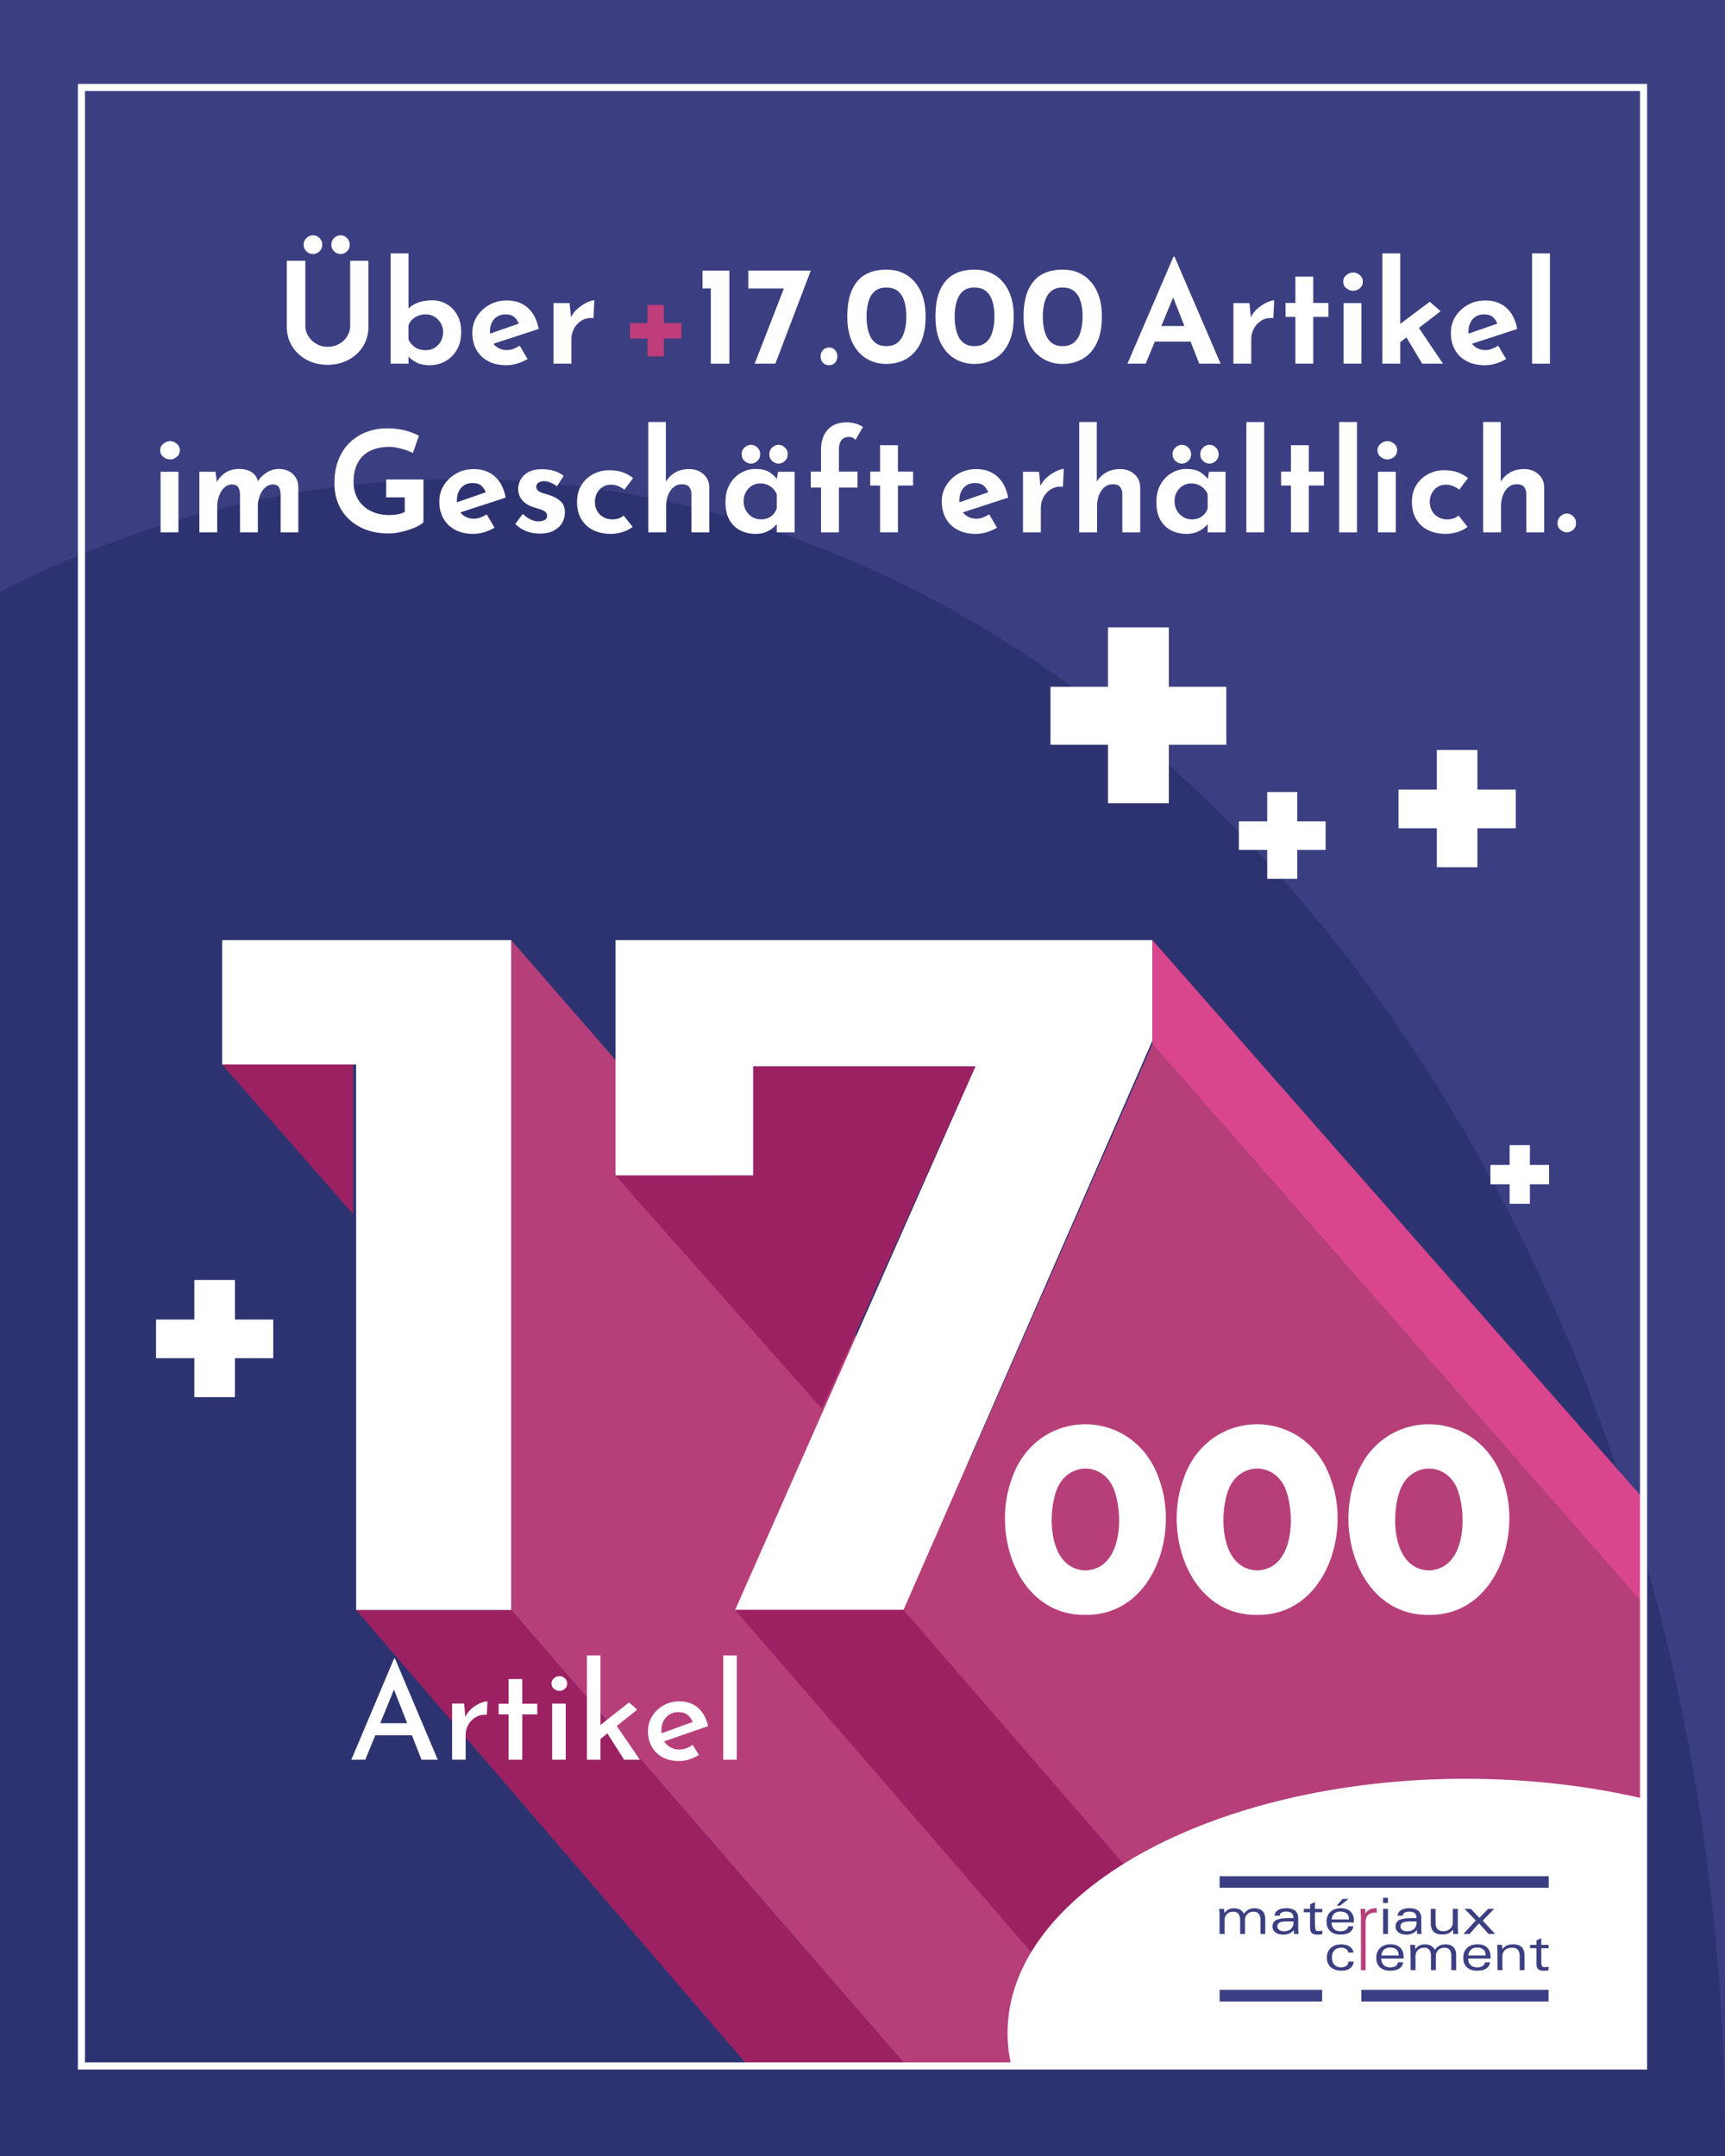 <?xml version="1.0" encoding="UTF-8"?>
<svg id="Calque_1" data-name="Calque 1" xmlns="http://www.w3.org/2000/svg" viewBox="0 0 1080 1350">
  <rect x="0" y="0" width="1080" height="1350" fill="#333333" stroke="none"/>
  <defs>
    <style>
      .cls-1 {
        fill: #9c2162;
      }

      .cls-2 {
        fill: #fff;
      }

      .cls-3 {
        fill: #be3d7a;
      }

      .cls-4 {
        fill: #3b3f81;
      }

      .cls-5 {
        fill: #d9468d;
      }

      .cls-6 {
        fill: #b63f7a;
      }

      .cls-7 {
        fill: #2d3370;
      }
    </style>
  </defs>
  <polygon class="cls-4" points="0 0 .01 1350 1080 1350 1080 0 0 0"/>
  <path class="cls-7" d="M0,370.55v979.45s1079.96,0,1079.96,0c.03-2.89.04-5.78.04-8.67,0-575.12-354.88-1041.33-792.64-1041.33-101.36,0-198.26,24.99-287.36,70.55Z"/>
  <path class="cls-2" d="M957.85,729.45h12v12.1h-12v12.2h-12.7v-12.2h-12v-12.1h12v-12.4h12.7v12.4Z"/>
  <path class="cls-2" d="M812.19,514.28h17.76v17.91h-17.76v18.06h-18.8v-18.06h-17.76v-17.91h17.76v-18.35h18.8v18.35Z"/>
  <path class="cls-2" d="M924.99,494.42h24v24.2h-24v24.4h-25.4v-24.4h-24v-24.2h24v-24.8h25.4v24.8Z"/>
  <path class="cls-2" d="M147.08,826.25h24v24.2h-24v24.4h-25.4v-24.4h-24v-24.2h24v-24.8h25.4v24.8Z"/>
  <path class="cls-2" d="M731.79,430.05h36v36.3h-36v36.6h-38.1v-36.6h-36v-36.3h36v-37.2h38.1v37.2Z"/>
  <g>
    <polygon class="cls-6" points="320.03 588.65 934.15 1293.86 567.77 1293.86 320.03 1008.1 320.03 588.65"/>
    <polygon class="cls-1" points="139.07 666.55 221.07 760.21 221.07 666.55 139.07 666.55"/>
    <polygon class="cls-1" points="222.96 1008.1 320.03 1008.1 567.77 1293.86 468.63 1293.86 222.96 1008.1"/>
    <g>
      <polygon class="cls-2" points="139.07 666.55 222.96 666.55 222.96 1008.1 320.03 1008.1 320.03 588.65 139.07 588.65 139.07 666.55"/>
      <polygon class="cls-2" points="385.35 588.65 385.35 736.05 471.63 736.05 471.63 667.74 610.69 667.74 460.25 1008.1 565.71 1008.1 721.51 651.56 721.51 588.65 385.35 588.65"/>
    </g>
    <polygon class="cls-5" points="721.51 588.65 721.51 653.84 1028.59 1004.24 1028.59 938.09 721.51 588.65"/>
    <polygon class="cls-6" points="721.51 653.84 1028.59 1004.24 1028.59 1291.93 811.54 1291.93 565.71 1008.1 721.51 653.84"/>
    <polygon class="cls-1" points="460.25 1008.1 565.71 1008.1 811.54 1291.93 705.84 1291.93 460.25 1008.1"/>
    <polygon class="cls-1" points="385.35 736.05 514.51 882.14 610.69 667.74 471.63 667.74 471.63 736.05 385.35 736.05"/>
  </g>
  <path class="cls-2" d="M1031.24,1295.86H48.76V52.52h982.48v1243.33ZM53.22,1291.39h973.55V56.99H53.22v1234.41Z"/>
  <path class="cls-2" d="M1029.13,1126.3v167.72h-395.82c-1.64-6.89-2.49-13.92-2.49-21.06,0-87.9,128.38-159.16,286.73-159.16,39.58,0,77.29,4.44,111.58,12.49Z"/>
  <g>
    <path class="cls-4" d="M763.59,1174.8h206.06v7.25c-68.68,0-137.37,0-206.05,0-.02-2.41,0-4.83-.01-7.24Z"/>
    <path class="cls-4" d="M865.95,1188.32c1,0,2,0,3,0,.04,1.09.02,2.19.01,3.28-1.01.03-2.02.03-3.03,0,.01-1.09-.03-2.19.02-3.28Z"/>
    <path class="cls-4" d="M840.53,1189.04c1.26,0,2.52-.03,3.77.01-1.78,1.38-3.52,2.83-5.31,4.19-.7.06-1.41.02-2.11.01,1.24-1.38,2.4-2.83,3.65-4.21Z"/>
    <path class="cls-4" d="M820.22,1192.4c1.01-.45,2.02-.92,3.05-1.34-.01,1.39,0,2.79-.01,4.18,1.54.02,3.07-.03,4.61.02-.01.69-.01,1.39,0,2.08-1.53.02-3.07,0-4.6.02.05,3.29-.12,6.58.14,9.86.07.71.25,1.6,1.05,1.82,1.11.33,2.3.04,3.42-.16-.02.74-.02,1.48,0,2.22-1.67.34-3.43.47-5.11.08-.8-.19-1.59-.64-1.97-1.4-.56-1.12-.59-2.41-.58-3.64,0-2.93,0-5.86-.01-8.79-1.31,0-2.62,0-3.93,0-.02-.7-.01-1.41,0-2.11,1.31,0,2.63,0,3.94,0,.02-.94-.03-1.89,0-2.84Z"/>
    <path class="cls-4" d="M799.52,1196.49c1.68-1.35,3.92-1.62,6.01-1.68,1.93.07,4.04.37,5.51,1.74,1.13.99,1.7,2.51,1.77,3.99,0,2.32,0,4.64,0,6.97,0,1.17.15,2.33.18,3.5-.93,0-1.85,0-2.77,0-.11-.81-.18-1.62-.17-2.43-1.03,1.16-2.36,2.08-3.87,2.49-1.25.32-2.57.47-3.86.28-1.65-.11-3.31-.72-4.47-1.93-.84-.91-1.25-2.17-1.13-3.41-.05-1.58.91-3.09,2.32-3.77,1.67-.82,3.56-1.05,5.4-1.13,1.79-.15,3.58-.07,5.38-.09,0-1.1-.26-2.3-1.1-3.07-.96-.83-2.28-.98-3.5-1.02-1.1.08-2.29.18-3.18.89-.54.41-.8,1.07-.94,1.72-1.06,0-2.13.02-3.19.03.14-1.18.66-2.34,1.61-3.08ZM800.98,1203.9c-1.6.88-1.64,3.49-.16,4.5.82.63,1.87.8,2.87.89,1.72.04,3.57-.41,4.78-1.71,1.15-1.16,1.47-2.86,1.38-4.44-1.75-.04-3.5-.03-5.26,0-1.22.15-2.52.15-3.62.76Z"/>
    <path class="cls-4" d="M835.59,1195.48c1.99-.73,4.19-.82,6.27-.43,1.74.33,3.42,1.25,4.43,2.74,1.22,1.72,1.5,3.92,1.34,5.97-4.66,0-9.32-.02-13.98.01-.01,1.55.47,3.19,1.68,4.23,1.13.99,2.67,1.27,4.12,1.3,1.28-.05,2.65-.3,3.63-1.19.59-.5.89-1.24,1.08-1.97,1.07,0,2.14-.02,3.21.02-.22,1.51-1.04,2.93-2.31,3.79-1.47.99-3.28,1.34-5.02,1.39-2.11.13-4.34-.12-6.16-1.29-1.36-.87-2.42-2.2-2.9-3.75-.66-2.14-.61-4.51.21-6.6.78-1.95,2.44-3.49,4.4-4.21ZM835.91,1197.78c-1.37.88-2.11,2.51-2.15,4.11,3.61-.02,7.22,0,10.83,0,0-1.04-.18-2.13-.78-2.99-.73-1.13-2.06-1.71-3.35-1.92-1.55-.17-3.23-.1-4.55.82Z"/>
    <path class="cls-6" d="M859.13,1195.08c.94-.14,1.89-.26,2.84-.26-.01.93,0,1.85,0,2.78-.74,0-1.48.02-2.22.05-1.2.26-2.48.61-3.34,1.56-1.08,1.12-1.29,2.74-1.41,4.22,0,10.07,0,20.14,0,30.21-.98-.02-1.97-.02-2.95,0,0-11.54,0-23.08,0-34.62-.19-1.24-.08-2.51-.34-3.74,1.04.02,2.09,0,3.13,0,.02.96-.07,1.93.12,2.87.87-1.57,2.38-2.77,4.17-3.08Z"/>
    <path class="cls-4" d="M876.58,1196.49c1.68-1.37,3.93-1.62,6.01-1.68,1.96.08,4.12.38,5.58,1.83,1.1.98,1.61,2.47,1.69,3.91,0,2.48,0,4.96,0,7.43,0,1.01.18,2.01.17,3.01-.92.03-1.85.02-2.77,0-.12-.81-.16-1.62-.15-2.43-1.04,1.15-2.36,2.09-3.87,2.5-1.3.34-2.66.47-4,.27-1.93-.16-3.99-1.02-4.96-2.78-.61-1.04-.6-2.3-.43-3.45.28-1.41,1.36-2.55,2.67-3.06,1.54-.62,3.21-.86,4.86-.91,1.82-.16,3.65-.08,5.48-.1,0-1.1-.25-2.28-1.09-3.06-.95-.84-2.28-.99-3.49-1.03-1.1.07-2.29.19-3.2.89-.55.41-.8,1.08-.94,1.72-1.06,0-2.12.02-3.18.02.12-1.18.66-2.33,1.6-3.08ZM877.97,1203.95c-1.52.94-1.54,3.46-.08,4.47,1.26.89,2.92,1.01,4.4.78,1.55-.18,3.01-1.05,3.85-2.37.67-1.09.86-2.43.75-3.69-1.74,0-3.48-.02-5.21.02-1.25.14-2.59.15-3.71.8Z"/>
    <path class="cls-4" d="M768.92,1195.73c1.72-.97,3.82-1.02,5.71-.64,1.8.36,3.41,1.55,4.18,3.22,1.09-1.5,2.6-2.77,4.44-3.19,1.49-.34,3.07-.33,4.55.04,1.45.38,2.8,1.29,3.52,2.63.71,1.25.84,2.72.84,4.12,0,3.03,0,6.05,0,9.08-1,.03-2,0-3,.02-.02-3.13,0-6.27-.01-9.4-.1-1.29-.38-2.7-1.38-3.61-.97-.97-2.45-1.09-3.74-.95-2.51.18-4.67,2.49-4.55,5.03,0,2.97.01,5.94,0,8.92-1.01.03-2.02.02-3.04,0,0-2.57,0-5.15,0-7.72.01-1.35,0-2.75-.53-4.01-.42-1.04-1.33-1.86-2.43-2.12-.96-.21-1.97-.2-2.92.02-1.68.4-3.12,1.72-3.61,3.38-.23.68-.23,1.4-.25,2.1,0,2.78,0,5.55,0,8.33-1.04.04-2.08.01-3.13.02,0-4.34.02-8.69-.02-13.03,0-.92-.36-1.83-.13-2.74.99,0,1.99-.02,2.99.02.07.87.02,1.75.19,2.62.63-.85,1.36-1.65,2.31-2.15Z"/>
    <path class="cls-4" d="M865.95,1195.24c1.01,0,2.02,0,3.03,0,0,5.25,0,10.51,0,15.76-1.01,0-2.02,0-3.03,0-.02-5.25-.03-10.51,0-15.76Z"/>
    <path class="cls-4" d="M895.76,1195.23c1.01,0,2.02,0,3.03,0,.03,3.19,0,6.37.02,9.56.1,1.2.45,2.48,1.37,3.31,1.06,1.02,2.64,1.22,4.05,1.12,1.43-.06,2.86-.63,3.85-1.67.91-.87,1.44-2.12,1.48-3.37-.01-2.98,0-5.96,0-8.95,1.06,0,2.11,0,3.17,0,0,3.64-.01,7.28,0,10.92.04.96-.04,1.93.08,2.89.09.65.07,1.31.12,1.97-1.03,0-2.05,0-3.08,0,.04-.89-.13-1.77-.17-2.66-.61.67-1.22,1.36-2.01,1.84-1.33.83-2.93,1.18-4.48,1.12-1.86.05-3.87-.27-5.34-1.49-1.48-1.22-1.97-3.21-2.08-5.04,0-3.18-.01-6.36,0-9.54Z"/>
    <path class="cls-4" d="M916.91,1195.24c1.33,0,2.67-.05,4,.02,1.79,1.84,3.53,3.74,5.3,5.61,1.94-1.76,3.61-3.79,5.5-5.59,1.25-.12,2.53-.02,3.79-.04-2.4,2.45-4.82,4.87-7.19,7.35,2.59,2.8,5.21,5.59,7.79,8.4-1.37.02-2.73.02-4.1,0-2.02-2.21-3.99-4.47-6.01-6.68-.97,1.04-1.89,2.14-2.85,3.19-1,1.18-2.09,2.28-3.05,3.5-1.29,0-2.58.03-3.87-.02,2.6-2.81,5.16-5.66,7.76-8.46-2.39-2.4-4.73-4.83-7.07-7.27Z"/>
    <path class="cls-4" d="M961.94,1214.97c1.02-.42,2-.92,3.03-1.31,0,1.38,0,2.76,0,4.15,1.51,0,3.02,0,4.53,0,.04.7.11,1.41.04,2.11-1.52.02-3.04,0-4.56.01,0,2.42,0,4.84,0,7.26-.03,1.12.02,2.24.24,3.33.1.68.74,1.21,1.42,1.22.97.07,1.93-.06,2.88-.25,0,.75-.01,1.5,0,2.24-1.83.26-3.76.5-5.54-.12-.77-.26-1.4-.88-1.67-1.64-.45-1.14-.38-2.39-.37-3.59,0-2.82,0-5.65,0-8.47-1.32-.02-2.64.03-3.96-.02,0-.7,0-1.41,0-2.11,1.32,0,2.64,0,3.96,0,0-.94-.01-1.89.01-2.83Z"/>
    <path class="cls-4" d="M833.24,1219.64c1.87-1.69,4.5-2.2,6.96-2.15,2.1.06,4.33.63,5.81,2.22.81.77,1.22,1.85,1.46,2.93-1.05-.02-2.09,0-3.14-.01-.34-.84-.76-1.72-1.55-2.23-1.04-.76-2.38-.88-3.63-.79-1.45.04-2.93.64-3.87,1.77-1.22,1.42-1.51,3.42-1.32,5.23.12,1.69.9,3.42,2.37,4.35,1,.68,2.23.91,3.42.94,1.3-.07,2.71-.36,3.62-1.37.63-.58.86-1.44.96-2.26,1.05,0,2.11-.01,3.16.01-.12.75-.2,1.52-.55,2.21-.74,1.54-2.25,2.61-3.87,3.06-1.52.46-3.12.44-4.68.33-2.12-.19-4.27-1.01-5.72-2.61-1.53-1.64-2.05-3.98-1.89-6.17.06-2.04.9-4.1,2.47-5.43Z"/>
    <path class="cls-4" d="M863.85,1219.95c1.62-1.71,4.03-2.49,6.35-2.49,2.32-.11,4.85.39,6.53,2.11,1.76,1.77,2.21,4.42,2.07,6.83-4.69,0-9.39,0-14.08,0,.12,1.29.36,2.65,1.22,3.68,1.08,1.33,2.88,1.83,4.53,1.81,1.47.02,3.1-.35,4.07-1.53.41-.45.61-1.04.71-1.63,1.1-.02,2.19,0,3.29,0-.25,1.04-.58,2.12-1.34,2.92-.96,1.13-2.39,1.75-3.82,2.04-2.21.43-4.53.46-6.69-.23-2.04-.66-3.77-2.26-4.49-4.28-.36-1.02-.56-2.09-.5-3.18-.1-2.18.61-4.46,2.17-6.04ZM866.36,1220.94c-.97.9-1.38,2.23-1.5,3.51,3.61.01,7.23,0,10.84,0,0-1.23-.26-2.55-1.16-3.45-.94-1.05-2.39-1.44-3.75-1.53-1.58-.1-3.28.3-4.43,1.46Z"/>
    <path class="cls-4" d="M890.02,1217.7c.93-.28,1.91-.21,2.86-.21,1.78.11,3.61.83,4.73,2.27.27.35.48.75.73,1.12.62-.75,1.26-1.49,2.05-2.07,1.32-.97,2.99-1.4,4.62-1.33,1.85-.07,3.8.5,5.1,1.87,1.05,1.13,1.49,2.69,1.57,4.2,0,3.35,0,6.7,0,10.06-1.01,0-2.02,0-3.03,0,0-3.1.01-6.2,0-9.31,0-1.35-.34-2.82-1.39-3.75-.76-.72-1.84-.99-2.87-.95-1.77-.1-3.61.74-4.57,2.25-.66.98-.9,2.19-.87,3.36,0,2.8,0,5.6,0,8.4-1.01,0-2.03,0-3.04,0,0-3.2,0-6.4,0-9.61-.09-1.28-.45-2.66-1.47-3.52-.79-.69-1.89-.94-2.91-.87-2.19-.13-4.39,1.34-5.04,3.46-.4,1.13-.23,2.34-.25,3.51-.03,2.35.04,4.69-.03,7.04-1.02-.02-2.04,0-3.06-.02-.05-4.71.11-9.43-.14-14.14-.07-.56-.14-1.12-.11-1.68,1.01.02,2.02-.01,3.03.02-.02.91.15,1.81.19,2.72.86-1.42,2.31-2.43,3.9-2.83Z"/>
    <path class="cls-4" d="M921.06,1218.13c1.67-.67,3.51-.74,5.28-.63,2.07.15,4.19,1.04,5.42,2.77,1.3,1.74,1.58,4.01,1.46,6.12-4.66.03-9.32,0-13.99.01-.06,1.56.48,3.22,1.71,4.24,1.23,1.05,2.93,1.32,4.5,1.24,1.25-.08,2.57-.44,3.44-1.39.47-.48.68-1.13.84-1.77,1.07.01,2.15,0,3.22,0-.24,1.54-1.06,3.05-2.41,3.88-1.63,1.09-3.65,1.28-5.55,1.4-2.1-.02-4.32-.37-6.02-1.7-1.42-1.03-2.34-2.65-2.67-4.36-.32-1.8-.26-3.7.38-5.43.74-2.01,2.4-3.64,4.39-4.39ZM920.84,1220.92c-.97.9-1.47,2.22-1.49,3.53,3.6,0,7.2,0,10.79,0,.08-1.42-.41-2.96-1.58-3.85-1-.8-2.31-1.09-3.56-1.13-1.49-.05-3.08.36-4.15,1.45Z"/>
    <path class="cls-4" d="M945.11,1217.67c1.1-.25,2.23-.17,3.35-.17,1.79.14,3.72.77,4.8,2.3,1.02,1.39,1.2,3.16,1.23,4.83,0,3,0,5.99,0,8.99-1.01,0-2.02,0-3.02,0,0-2.65,0-5.3,0-7.95,0-1.46-.02-3.03-.79-4.31-.63-1.1-1.92-1.62-3.14-1.73-.91-.02-1.84-.08-2.73.16-1.52.33-2.96,1.28-3.64,2.71-.41.79-.51,1.69-.52,2.57,0,2.85.01,5.7,0,8.55-1.03-.01-2.06,0-3.09,0-.02-4.31.02-8.62-.03-12.94-.13-.96-.12-1.93-.2-2.89,1.01.02,2.03-.02,3.04.02.08.75.03,1.52.13,2.27-.02.12.14.51.26.18,1.06-1.37,2.63-2.32,4.34-2.6Z"/>
    <path class="cls-4" d="M763.6,1245.96c21.4,0,42.79,0,64.19,0-.03,2.42.07,4.85-.05,7.27h-64.14c0-2.42,0-4.85,0-7.27Z"/>
    <path class="cls-4" d="M852.3,1245.96c39.09,0,78.18,0,117.26,0-.02,2.43.04,4.85-.03,7.28h-117.22c-.04-2.42-.01-4.85-.02-7.27Z"/>
  </g>
  <path class="cls-2" d="M679.56,1011.16c-41.78.63-58.57-49.32-46.63-83.56,14.92-47.77,78.25-47.65,93.26,0,11.97,34.23-4.93,84.11-46.63,83.56ZM679.56,983.33c22.42-.65,23.84-32.64,18.55-48.82-6.09-19.94-30.86-19.89-37.1-.08-5.32,16.12-3.84,48.2,18.55,48.91Z"/>
  <path class="cls-2" d="M787.08,1011.16c-41.78.63-58.57-49.32-46.63-83.56,14.92-47.77,78.25-47.65,93.26,0,11.97,34.23-4.93,84.11-46.63,83.56ZM787.08,983.33c22.42-.65,23.84-32.64,18.55-48.82-6.09-19.94-30.86-19.89-37.1-.08-5.32,16.12-3.84,48.2,18.55,48.91Z"/>
  <path class="cls-2" d="M894.61,1011.16c-41.78.63-58.57-49.32-46.63-83.56,14.92-47.77,78.25-47.65,93.26,0,11.97,34.23-4.93,84.11-46.63,83.56ZM894.61,983.33c22.42-.65,23.84-32.64,18.55-48.82-6.09-19.94-30.86-19.89-37.1-.08-5.32,16.12-3.84,48.2,18.55,48.91Z"/>
  <g>
    <path class="cls-2" d="M191.17,204.14c0,2.29.63,4.43,1.89,6.42,1.26,2,2.95,3.59,5.06,4.8,2.11,1.2,4.43,1.8,6.95,1.8,2.7,0,5.12-.6,7.26-1.8,2.14-1.2,3.83-2.8,5.06-4.8,1.23-1.99,1.85-4.14,1.85-6.42v-40.83h11.44v41.1c0,4.75-1.14,8.93-3.43,12.54-2.29,3.61-5.37,6.42-9.24,8.45s-8.18,3.04-12.94,3.04-9.05-1.01-12.89-3.04c-3.84-2.02-6.91-4.84-9.2-8.45-2.29-3.61-3.43-7.79-3.43-12.54v-41.1h11.62v40.83ZM191.96,148.97c1.23-1.11,2.58-1.67,4.05-1.67s2.71.56,3.92,1.67c1.2,1.11,1.8,2.52,1.8,4.22s-.6,3.18-1.8,4.27c-1.2,1.09-2.51,1.63-3.92,1.63s-2.82-.54-4.05-1.63c-1.23-1.08-1.85-2.51-1.85-4.27s.62-3.11,1.85-4.22ZM209.25,148.97c1.2-1.11,2.54-1.67,4-1.67s2.71.56,3.92,1.67c1.2,1.11,1.8,2.52,1.8,4.22s-.6,3.18-1.8,4.27c-1.2,1.09-2.51,1.63-3.92,1.63s-2.8-.54-4-1.63c-1.2-1.08-1.8-2.51-1.8-4.27s.6-3.11,1.8-4.22Z"/>
    <path class="cls-2" d="M269.05,228.7c-3.29,0-6.07-.59-8.36-1.76s-4.22-2.7-5.81-4.58l.88-2.64v8.01h-11.18v-69.08h11.18v38.28l-.09-3.7c1.47-1.52,3.49-2.77,6.07-3.74,2.58-.97,5.51-1.45,8.8-1.45s6.38.79,9.11,2.38c2.73,1.58,4.93,3.86,6.6,6.82,1.67,2.96,2.51,6.56,2.51,10.78s-.92,7.98-2.77,11.09c-1.85,3.11-4.27,5.49-7.26,7.13s-6.22,2.46-9.68,2.46ZM266.58,219.28c1.99,0,3.81-.48,5.46-1.45,1.64-.97,2.95-2.32,3.92-4.05.97-1.73,1.45-3.68,1.45-5.85s-.5-4-1.5-5.68c-1-1.67-2.3-2.99-3.92-3.96-1.61-.97-3.42-1.45-5.41-1.45-2.58,0-4.84.63-6.78,1.89-1.94,1.26-3.29,2.92-4.05,4.97v8.89c1,2.11,2.39,3.76,4.18,4.93,1.79,1.17,4,1.76,6.64,1.76Z"/>
    <path class="cls-2" d="M317.09,228.7c-4.52,0-8.38-.87-11.57-2.6-3.2-1.73-5.63-4.12-7.3-7.17-1.67-3.05-2.51-6.54-2.51-10.47s.97-7.25,2.9-10.3c1.94-3.05,4.53-5.48,7.79-7.3,3.26-1.82,6.91-2.73,10.96-2.73,5.28,0,9.65,1.54,13.11,4.62,3.46,3.08,5.72,7.5,6.78,13.24l-29.92,9.77-2.55-6.16,22.53-7.83-2.38,1.23c-.53-1.64-1.45-3.08-2.77-4.31s-3.21-1.85-5.68-1.85c-2.93,0-5.29,1-7.08,2.99-1.79,2-2.68,4.64-2.68,7.92,0,3.64,1.01,6.45,3.04,8.45,2.02,2,4.56,2.99,7.61,2.99,1.41,0,2.77-.25,4.09-.75,1.32-.5,2.62-1.16,3.92-1.98l4.93,8.36c-2,1.17-4.15,2.11-6.47,2.82-2.32.7-4.56,1.06-6.73,1.06Z"/>
    <path class="cls-2" d="M356.61,189.8l1.06,10.56-.26-1.5c1.06-2.29,2.54-4.22,4.44-5.81,1.91-1.58,3.81-2.82,5.72-3.7,1.91-.88,3.42-1.32,4.53-1.32l-.53,11.18c-2.82-.29-5.27.19-7.35,1.45-2.08,1.26-3.68,2.93-4.8,5.02-1.12,2.08-1.67,4.27-1.67,6.56v15.49h-11.18v-37.93h10.03Z"/>
    <path class="cls-3" d="M405.44,190.94h10.21v11.35h11v9.68h-11v11.18h-10.21v-11.18h-11v-9.68h11v-11.35Z"/>
    <path class="cls-2" d="M439.85,169.47h16.81v58.26h-11.62v-47.08h-5.19v-11.18Z"/>
    <path class="cls-2" d="M507.61,169.47l-22.18,58.26h-12.94l18.83-48.49,3.78,1.41h-26.58v-11.18h39.07Z"/>
    <path class="cls-2" d="M513.77,223.15c0-3.26,2.2-5.54,5.28-5.54s5.19,2.29,5.19,5.54-2.02,5.54-5.28,5.54c-3.08,0-5.19-2.38-5.19-5.54Z"/>
    <path class="cls-2" d="M554.95,227.9c-4.52,0-8.64-1.1-12.36-3.3s-6.67-5.5-8.84-9.9c-2.17-4.4-3.26-9.86-3.26-16.37,0-7.22,1.06-12.99,3.17-17.34,2.11-4.34,5-7.46,8.67-9.37,3.67-1.91,7.88-2.83,12.63-2.77,4.63-.06,8.79,1.01,12.45,3.21,3.67,2.2,6.6,5.49,8.8,9.86,2.2,4.37,3.3,9.84,3.3,16.41s-1.1,12.32-3.3,16.72-5.15,7.64-8.84,9.72c-3.7,2.08-7.83,3.12-12.41,3.12ZM554.87,216.73c3.11,0,5.57-.81,7.39-2.42,1.82-1.61,3.14-3.84,3.96-6.69.82-2.84,1.23-6.03,1.23-9.55s-.41-6.63-1.23-9.33c-.82-2.7-2.14-4.83-3.96-6.38-1.82-1.55-4.28-2.33-7.39-2.33s-5.4.79-7.22,2.38c-1.82,1.58-3.12,3.75-3.92,6.51-.79,2.76-1.19,5.87-1.19,9.33s.4,6.67,1.19,9.46c.79,2.79,2.1,4.99,3.92,6.6,1.82,1.61,4.22,2.42,7.22,2.42Z"/>
    <path class="cls-2" d="M610.13,227.9c-4.52,0-8.64-1.1-12.36-3.3s-6.67-5.5-8.84-9.9c-2.17-4.4-3.26-9.86-3.26-16.37,0-7.22,1.06-12.99,3.17-17.34,2.11-4.34,5-7.46,8.67-9.37,3.67-1.91,7.88-2.83,12.63-2.77,4.63-.06,8.79,1.01,12.45,3.21,3.67,2.2,6.6,5.49,8.8,9.86,2.2,4.37,3.3,9.84,3.3,16.41s-1.1,12.32-3.3,16.72-5.15,7.64-8.84,9.72c-3.7,2.08-7.83,3.12-12.41,3.12ZM610.04,216.73c3.11,0,5.57-.81,7.39-2.42,1.82-1.61,3.14-3.84,3.96-6.69.82-2.84,1.23-6.03,1.23-9.55s-.41-6.63-1.23-9.33c-.82-2.7-2.14-4.83-3.96-6.38-1.82-1.55-4.28-2.33-7.39-2.33s-5.4.79-7.22,2.38c-1.82,1.58-3.12,3.75-3.92,6.51-.79,2.76-1.19,5.87-1.19,9.33s.4,6.67,1.19,9.46c.79,2.79,2.1,4.99,3.92,6.6,1.82,1.61,4.22,2.42,7.22,2.42Z"/>
    <path class="cls-2" d="M665.31,227.9c-4.52,0-8.64-1.1-12.36-3.3s-6.67-5.5-8.84-9.9c-2.17-4.4-3.26-9.86-3.26-16.37,0-7.22,1.06-12.99,3.17-17.34,2.11-4.34,5-7.46,8.67-9.37,3.67-1.91,7.88-2.83,12.63-2.77,4.63-.06,8.79,1.01,12.45,3.21,3.67,2.2,6.6,5.49,8.8,9.86,2.2,4.37,3.3,9.84,3.3,16.41s-1.1,12.32-3.3,16.72-5.15,7.64-8.84,9.72c-3.7,2.08-7.83,3.12-12.41,3.12ZM665.22,216.73c3.11,0,5.57-.81,7.39-2.42,1.82-1.61,3.14-3.84,3.96-6.69.82-2.84,1.23-6.03,1.23-9.55s-.41-6.63-1.23-9.33c-.82-2.7-2.14-4.83-3.96-6.38-1.82-1.55-4.28-2.33-7.39-2.33s-5.4.79-7.22,2.38c-1.82,1.58-3.12,3.75-3.92,6.51-.79,2.76-1.19,5.87-1.19,9.33s.4,6.67,1.19,9.46c.79,2.79,2.1,4.99,3.92,6.6,1.82,1.61,4.22,2.42,7.22,2.42Z"/>
    <path class="cls-2" d="M705.87,227.73l28.86-67.06h.62l28.86,67.06h-13.38l-19.27-48.93,8.36-5.63-22.62,54.56h-11.44ZM724.88,204.14h20.59l4.05,9.77h-28.16l3.52-9.77Z"/>
    <path class="cls-2" d="M782.26,189.8l1.06,10.56-.26-1.5c1.06-2.29,2.54-4.22,4.44-5.81,1.91-1.58,3.81-2.82,5.72-3.7,1.91-.88,3.42-1.32,4.53-1.32l-.53,11.18c-2.82-.29-5.27.19-7.35,1.45-2.08,1.26-3.68,2.93-4.8,5.02-1.12,2.08-1.67,4.27-1.67,6.56v15.49h-11.18v-37.93h10.03Z"/>
    <path class="cls-2" d="M811.03,173.17h11.18v16.54h9.5v8.71h-9.5v29.3h-11.18v-29.3h-6.16v-8.71h6.16v-16.54Z"/>
    <path class="cls-2" d="M840.95,176.34c0-1.64.66-3.01,1.98-4.09,1.32-1.08,2.74-1.63,4.27-1.63s2.92.54,4.18,1.63c1.26,1.09,1.89,2.45,1.89,4.09s-.63,3.08-1.89,4.14c-1.26,1.06-2.66,1.58-4.18,1.58s-2.95-.53-4.27-1.58c-1.32-1.06-1.98-2.43-1.98-4.14ZM841.21,189.8h11.18v37.93h-11.18v-37.93Z"/>
    <path class="cls-2" d="M865.5,227.73v-69.08h11.18v69.08h-11.18ZM873.33,216.82l-1.14-10.65,22.97-17.25,6.78,5.98-28.6,21.91ZM886.18,202.12l17.25,25.61h-13.02l-11.53-19.27,7.3-6.34Z"/>
    <path class="cls-2" d="M929.74,228.7c-4.52,0-8.38-.87-11.57-2.6-3.2-1.73-5.63-4.12-7.3-7.17-1.67-3.05-2.51-6.54-2.51-10.47s.97-7.25,2.9-10.3c1.94-3.05,4.53-5.48,7.79-7.3,3.26-1.82,6.91-2.73,10.96-2.73,5.28,0,9.65,1.54,13.11,4.62,3.46,3.08,5.72,7.5,6.78,13.24l-29.92,9.77-2.55-6.16,22.53-7.83-2.38,1.23c-.53-1.64-1.45-3.08-2.77-4.31s-3.21-1.85-5.68-1.85c-2.93,0-5.29,1-7.08,2.99-1.79,2-2.68,4.64-2.68,7.92,0,3.64,1.01,6.45,3.04,8.45,2.02,2,4.56,2.99,7.61,2.99,1.41,0,2.77-.25,4.09-.75,1.32-.5,2.62-1.16,3.92-1.98l4.93,8.36c-2,1.17-4.15,2.11-6.47,2.82-2.32.7-4.56,1.06-6.73,1.06Z"/>
    <path class="cls-2" d="M959.22,158.65h11.18v69.08h-11.18v-69.08Z"/>
    <path class="cls-2" d="M100.27,281.94c0-1.64.66-3.01,1.98-4.09,1.32-1.08,2.74-1.63,4.27-1.63s2.92.54,4.18,1.63c1.26,1.09,1.89,2.45,1.89,4.09s-.63,3.08-1.89,4.14c-1.26,1.06-2.66,1.58-4.18,1.58s-2.95-.53-4.27-1.58c-1.32-1.06-1.98-2.43-1.98-4.14ZM100.54,295.4h11.18v37.93h-11.18v-37.93Z"/>
    <path class="cls-2" d="M134.94,295.4l.97,7.22-.26-.62c1.47-2.64,3.37-4.69,5.72-6.16,2.35-1.47,5.13-2.2,8.36-2.2s5.71.66,7.79,1.98c2.08,1.32,3.42,3.33,4,6.03l-.44.18c1.58-2.52,3.56-4.52,5.94-5.98,2.38-1.47,4.85-2.2,7.44-2.2,3.75,0,6.73,1.06,8.93,3.17s3.33,4.84,3.39,8.18v28.34h-11.09v-23.85c-.06-1.76-.38-3.2-.97-4.31-.59-1.11-1.79-1.73-3.61-1.85-2,0-3.73.67-5.19,2.02-1.47,1.35-2.58,3.08-3.34,5.19-.76,2.11-1.14,4.31-1.14,6.6v16.19h-11.18v-23.85c-.06-1.76-.41-3.2-1.06-4.31-.65-1.11-1.88-1.73-3.7-1.85-2,0-3.7.67-5.1,2.02-1.41,1.35-2.49,3.07-3.26,5.15-.76,2.08-1.14,4.27-1.14,6.56v16.28h-11.18v-37.93h10.12Z"/>
    <path class="cls-2" d="M265.09,327.08c-.82.82-2.04,1.64-3.65,2.46-1.61.82-3.46,1.57-5.54,2.24-2.08.68-4.21,1.22-6.38,1.63-2.17.41-4.22.62-6.16.62-6.92,0-12.94-1.35-18.04-4.05-5.1-2.7-9.04-6.39-11.79-11.09-2.76-4.69-4.14-10.06-4.14-16.1s.88-10.79,2.64-15.14c1.76-4.34,4.18-7.95,7.26-10.82,3.08-2.87,6.6-5.03,10.56-6.47,3.96-1.44,8.14-2.16,12.54-2.16,4.05,0,7.77.44,11.18,1.32,3.4.88,6.31,2,8.71,3.34l-3.78,10.82c-1.11-.65-2.55-1.26-4.31-1.85-1.76-.59-3.55-1.07-5.37-1.45-1.82-.38-3.46-.57-4.93-.57-4.69,0-8.74.84-12.14,2.51s-5.98,4.15-7.74,7.44c-1.76,3.29-2.64,7.28-2.64,11.97,0,4.22.94,7.89,2.82,11,1.88,3.11,4.5,5.52,7.88,7.22,3.37,1.7,7.23,2.55,11.57,2.55,1.94,0,3.75-.16,5.46-.48,1.7-.32,3.14-.81,4.31-1.45v-9.15h-11.62v-11.18h23.32v26.84Z"/>
    <path class="cls-2" d="M296.42,334.3c-4.52,0-8.38-.87-11.57-2.6-3.2-1.73-5.63-4.12-7.3-7.17-1.67-3.05-2.51-6.54-2.51-10.47s.97-7.25,2.9-10.3c1.94-3.05,4.53-5.48,7.79-7.3,3.26-1.82,6.91-2.73,10.96-2.73,5.28,0,9.65,1.54,13.11,4.62,3.46,3.08,5.72,7.5,6.78,13.24l-29.92,9.77-2.55-6.16,22.53-7.83-2.38,1.23c-.53-1.64-1.45-3.08-2.77-4.31s-3.21-1.85-5.68-1.85c-2.93,0-5.29,1-7.08,2.99-1.79,2-2.68,4.64-2.68,7.92,0,3.64,1.01,6.45,3.04,8.45,2.02,2,4.56,2.99,7.61,2.99,1.41,0,2.77-.25,4.09-.75,1.32-.5,2.62-1.16,3.92-1.98l4.93,8.36c-2,1.17-4.15,2.11-6.47,2.82-2.32.7-4.56,1.06-6.73,1.06Z"/>
    <path class="cls-2" d="M337.78,334.12c-2.99,0-5.81-.53-8.45-1.58-2.64-1.06-4.87-2.55-6.69-4.49l4.66-6.25c1.76,1.64,3.46,2.83,5.1,3.56,1.64.73,3.14,1.1,4.49,1.1,1.58,0,2.92-.26,4-.79,1.08-.53,1.63-1.41,1.63-2.64,0-1.11-.41-1.98-1.23-2.6-.82-.62-1.85-1.13-3.08-1.54-1.23-.41-2.58-.82-4.05-1.23-3.34-1.11-5.81-2.68-7.39-4.71s-2.38-4.3-2.38-6.82c0-1.94.51-3.86,1.54-5.76,1.03-1.91,2.62-3.48,4.8-4.71,2.17-1.23,4.93-1.85,8.27-1.85,2.99,0,5.57.32,7.74.97,2.17.65,4.22,1.7,6.16,3.17l-4.22,6.6c-1.12-.94-2.38-1.72-3.78-2.33-1.41-.62-2.7-.95-3.87-1.01-1.58,0-2.86.32-3.83.97-.97.65-1.45,1.44-1.45,2.38-.06,1.17.35,2.1,1.23,2.77.88.67,2.01,1.2,3.39,1.58,1.38.38,2.74.81,4.09,1.28,2.76.94,4.99,2.23,6.69,3.87,1.7,1.64,2.55,3.93,2.55,6.86,0,2.29-.59,4.44-1.76,6.47-1.17,2.02-2.92,3.65-5.24,4.88-2.32,1.23-5.29,1.85-8.93,1.85Z"/>
    <path class="cls-2" d="M396.12,329.9c-1.7,1.35-3.78,2.42-6.25,3.21s-4.93,1.19-7.39,1.19c-4.22,0-7.93-.79-11.13-2.38-3.2-1.58-5.68-3.87-7.44-6.86s-2.64-6.57-2.64-10.74.94-7.73,2.82-10.69c1.88-2.96,4.36-5.24,7.44-6.82,3.08-1.58,6.35-2.38,9.81-2.38s6.25.46,8.71,1.36c2.46.91,4.58,2.1,6.34,3.56l-5.46,7.22c-.88-.7-2.05-1.39-3.52-2.07-1.47-.67-3.14-1.01-5.02-1.01s-3.56.47-5.06,1.41c-1.5.94-2.68,2.23-3.56,3.87-.88,1.64-1.32,3.49-1.32,5.54s.45,3.83,1.36,5.5c.91,1.67,2.2,2.99,3.87,3.96,1.67.97,3.59,1.45,5.76,1.45,1.41,0,2.71-.2,3.92-.62,1.2-.41,2.24-1,3.12-1.76l5.63,7.04Z"/>
    <path class="cls-2" d="M405.89,333.33v-69.08h11v39.16l-.18-1.5c1.35-2.4,3.27-4.37,5.76-5.9,2.49-1.52,5.5-2.29,9.02-2.29s6.56,1.06,8.93,3.17c2.38,2.11,3.59,4.84,3.65,8.18v28.25h-11.18v-24.2c-.06-1.76-.54-3.18-1.45-4.27-.91-1.08-2.42-1.63-4.53-1.63-2.93,0-5.31,1.32-7.13,3.96-1.82,2.64-2.73,6.01-2.73,10.12v16.02h-11.18Z"/>
    <path class="cls-2" d="M473.12,334.3c-3.52,0-6.72-.72-9.59-2.16-2.88-1.44-5.15-3.62-6.82-6.56-1.67-2.93-2.51-6.66-2.51-11.18,0-4.28.87-7.96,2.6-11.04,1.73-3.08,4.03-5.47,6.91-7.17,2.87-1.7,5.95-2.55,9.24-2.55,3.7,0,6.58.66,8.67,1.98,2.08,1.32,3.74,2.83,4.97,4.53l-.53,1.5,1.06-6.25h10.38v37.93h-11.18v-8.71l.97,2.55c-.18.12-.59.56-1.23,1.32-.65.76-1.55,1.6-2.73,2.51-1.17.91-2.61,1.69-4.31,2.33-1.7.65-3.67.97-5.9.97ZM466.17,280.18c1.23-1.11,2.58-1.67,4.05-1.67s2.71.56,3.92,1.67c1.2,1.11,1.8,2.52,1.8,4.22s-.6,3.18-1.8,4.27c-1.2,1.09-2.51,1.63-3.92,1.63s-2.82-.54-4.05-1.63c-1.23-1.08-1.85-2.51-1.85-4.27s.62-3.11,1.85-4.22ZM476.29,325.23c2.46,0,4.54-.59,6.25-1.76,1.7-1.17,2.96-2.84,3.78-5.02v-8.8c-.7-2.05-2-3.73-3.87-5.02-1.88-1.29-4.05-1.94-6.51-1.94-1.88,0-3.61.48-5.19,1.45-1.58.97-2.85,2.29-3.78,3.96-.94,1.67-1.41,3.59-1.41,5.76s.48,4.03,1.45,5.76c.97,1.73,2.27,3.1,3.92,4.09,1.64,1,3.43,1.5,5.37,1.5ZM483.46,280.18c1.2-1.11,2.54-1.67,4-1.67s2.71.56,3.92,1.67c1.2,1.11,1.8,2.52,1.8,4.22s-.6,3.18-1.8,4.27c-1.2,1.09-2.51,1.63-3.92,1.63s-2.8-.54-4-1.63c-1.2-1.08-1.8-2.51-1.8-4.27s.6-3.11,1.8-4.22Z"/>
    <path class="cls-2" d="M514.04,333.33v-28.07h-6.42v-9.94h6.42v-13.9c0-5.1,1.38-9.21,4.14-12.32,2.76-3.11,6.78-4.66,12.06-4.66,1.53,0,3.23.23,5.1.7,1.88.47,3.52,1.2,4.93,2.2l-4.66,8.1c-.59-.7-1.26-1.19-2.02-1.45-.76-.26-1.47-.4-2.11-.4-1.88,0-3.39.63-4.53,1.89-1.14,1.26-1.72,3.33-1.72,6.2v13.64h11.62v9.94h-11.62v28.07h-11.18Z"/>
    <path class="cls-2" d="M551,278.77h11.18v16.54h9.5v8.71h-9.5v29.3h-11.18v-29.3h-6.16v-8.71h6.16v-16.54Z"/>
    <path class="cls-2" d="M611.01,334.3c-4.52,0-8.38-.87-11.57-2.6-3.2-1.73-5.63-4.12-7.3-7.17-1.67-3.05-2.51-6.54-2.51-10.47s.97-7.25,2.9-10.3c1.94-3.05,4.53-5.48,7.79-7.3,3.26-1.82,6.91-2.73,10.96-2.73,5.28,0,9.65,1.54,13.11,4.62,3.46,3.08,5.72,7.5,6.78,13.24l-29.92,9.77-2.55-6.16,22.53-7.83-2.38,1.23c-.53-1.64-1.45-3.08-2.77-4.31s-3.21-1.85-5.68-1.85c-2.93,0-5.29,1-7.08,2.99-1.79,2-2.68,4.64-2.68,7.92,0,3.64,1.01,6.45,3.04,8.45,2.02,2,4.56,2.99,7.61,2.99,1.41,0,2.77-.25,4.09-.75,1.32-.5,2.62-1.16,3.92-1.98l4.93,8.36c-2,1.17-4.15,2.11-6.47,2.82-2.32.7-4.56,1.06-6.73,1.06Z"/>
    <path class="cls-2" d="M650.52,295.4l1.06,10.56-.26-1.5c1.06-2.29,2.54-4.22,4.44-5.81,1.91-1.58,3.81-2.82,5.72-3.7,1.91-.88,3.42-1.32,4.53-1.32l-.53,11.18c-2.82-.29-5.27.19-7.35,1.45-2.08,1.26-3.68,2.93-4.8,5.02-1.12,2.08-1.67,4.27-1.67,6.56v15.49h-11.18v-37.93h10.03Z"/>
    <path class="cls-2" d="M675.69,333.33v-69.08h11v39.16l-.18-1.5c1.35-2.4,3.27-4.37,5.76-5.9,2.49-1.52,5.5-2.29,9.02-2.29s6.56,1.06,8.93,3.17c2.38,2.11,3.59,4.84,3.65,8.18v28.25h-11.18v-24.2c-.06-1.76-.54-3.18-1.45-4.27-.91-1.08-2.42-1.63-4.53-1.63-2.93,0-5.31,1.32-7.13,3.96-1.82,2.64-2.73,6.01-2.73,10.12v16.02h-11.18Z"/>
    <path class="cls-2" d="M742.92,334.3c-3.52,0-6.72-.72-9.59-2.16-2.88-1.44-5.15-3.62-6.82-6.56-1.67-2.93-2.51-6.66-2.51-11.18,0-4.28.87-7.96,2.6-11.04,1.73-3.08,4.03-5.47,6.91-7.17,2.87-1.7,5.95-2.55,9.24-2.55,3.7,0,6.58.66,8.67,1.98,2.08,1.32,3.74,2.83,4.97,4.53l-.53,1.5,1.06-6.25h10.38v37.93h-11.18v-8.71l.97,2.55c-.18.12-.59.56-1.23,1.32-.65.76-1.55,1.6-2.73,2.51-1.17.91-2.61,1.69-4.31,2.33-1.7.65-3.67.97-5.9.97ZM735.97,280.18c1.23-1.11,2.58-1.67,4.05-1.67s2.71.56,3.92,1.67c1.2,1.11,1.8,2.52,1.8,4.22s-.6,3.18-1.8,4.27c-1.2,1.09-2.51,1.63-3.92,1.63s-2.82-.54-4.05-1.63c-1.23-1.08-1.85-2.51-1.85-4.27s.62-3.11,1.85-4.22ZM746.09,325.23c2.46,0,4.54-.59,6.25-1.76,1.7-1.17,2.96-2.84,3.78-5.02v-8.8c-.7-2.05-2-3.73-3.87-5.02-1.88-1.29-4.05-1.94-6.51-1.94-1.88,0-3.61.48-5.19,1.45-1.58.97-2.85,2.29-3.78,3.96-.94,1.67-1.41,3.59-1.41,5.76s.48,4.03,1.45,5.76c.97,1.73,2.27,3.1,3.92,4.09,1.64,1,3.43,1.5,5.37,1.5ZM753.26,280.18c1.2-1.11,2.54-1.67,4-1.67s2.71.56,3.92,1.67c1.2,1.11,1.8,2.52,1.8,4.22s-.6,3.18-1.8,4.27c-1.2,1.09-2.51,1.63-3.92,1.63s-2.8-.54-4-1.63c-1.2-1.08-1.8-2.51-1.8-4.27s.6-3.11,1.8-4.22Z"/>
    <path class="cls-2" d="M780.32,264.25h11.18v69.08h-11.18v-69.08Z"/>
    <path class="cls-2" d="M808.22,278.77h11.18v16.54h9.5v8.71h-9.5v29.3h-11.18v-29.3h-6.16v-8.71h6.16v-16.54Z"/>
    <path class="cls-2" d="M838.4,264.25h11.18v69.08h-11.18v-69.08Z"/>
    <path class="cls-2" d="M862.42,281.94c0-1.64.66-3.01,1.98-4.09,1.32-1.08,2.74-1.63,4.27-1.63s2.92.54,4.18,1.63c1.26,1.09,1.89,2.45,1.89,4.09s-.63,3.08-1.89,4.14c-1.26,1.06-2.66,1.58-4.18,1.58s-2.95-.53-4.27-1.58c-1.32-1.06-1.98-2.43-1.98-4.14ZM862.69,295.4h11.18v37.93h-11.18v-37.93Z"/>
    <path class="cls-2" d="M918.83,329.9c-1.7,1.35-3.78,2.42-6.25,3.21s-4.93,1.19-7.39,1.19c-4.22,0-7.93-.79-11.13-2.38-3.2-1.58-5.68-3.87-7.44-6.86s-2.64-6.57-2.64-10.74.94-7.73,2.82-10.69c1.88-2.96,4.36-5.24,7.44-6.82,3.08-1.58,6.35-2.38,9.81-2.38s6.25.46,8.71,1.36c2.46.91,4.58,2.1,6.34,3.56l-5.46,7.22c-.88-.7-2.05-1.39-3.52-2.07-1.47-.67-3.14-1.01-5.02-1.01s-3.56.47-5.06,1.41c-1.5.94-2.68,2.23-3.56,3.87-.88,1.64-1.32,3.49-1.32,5.54s.45,3.83,1.36,5.5c.91,1.67,2.2,2.99,3.87,3.96,1.67.97,3.59,1.45,5.76,1.45,1.41,0,2.71-.2,3.92-.62,1.2-.41,2.24-1,3.12-1.76l5.63,7.04Z"/>
    <path class="cls-2" d="M928.6,333.33v-69.08h11v39.16l-.18-1.5c1.35-2.4,3.27-4.37,5.76-5.9,2.49-1.52,5.5-2.29,9.02-2.29s6.56,1.06,8.93,3.17c2.38,2.11,3.59,4.84,3.65,8.18v28.25h-11.18v-24.2c-.06-1.76-.54-3.18-1.45-4.27-.91-1.08-2.42-1.63-4.53-1.63-2.93,0-5.31,1.32-7.13,3.96-1.82,2.64-2.73,6.01-2.73,10.12v16.02h-11.18Z"/>
    <path class="cls-2" d="M977,323.25c1.23-1.14,2.58-1.72,4.05-1.72,1.35,0,2.64.57,3.87,1.72,1.23,1.14,1.85,2.54,1.85,4.18,0,1.82-.62,3.26-1.85,4.31-1.23,1.06-2.52,1.58-3.87,1.58-1.47,0-2.82-.53-4.05-1.58-1.23-1.06-1.85-2.46-1.85-4.22s.62-3.12,1.85-4.27Z"/>
  </g>
  <g>
    <path class="cls-2" d="M219.96,1101.85l26.8-63.42h.5l26.8,63.42h-10.16l-19.49-49.64,6.3-4.12-22.01,53.76h-8.74ZM236.17,1079h21.84l3.02,7.56h-27.47l2.6-7.56Z"/>
    <path class="cls-2" d="M290.6,1066.74l.84,10.08-.34-1.34c.95-2.13,2.28-3.95,3.99-5.46,1.71-1.51,3.5-2.67,5.38-3.49,1.88-.81,3.46-1.22,4.75-1.22l-.42,8.4c-2.63-.17-4.94.34-6.93,1.51-1.99,1.18-3.54,2.74-4.66,4.7-1.12,1.96-1.68,4.06-1.68,6.3v15.62h-8.48v-35.11h7.56Z"/>
    <path class="cls-2" d="M318.41,1051.37h8.57v15.46h9.41v6.64h-9.41v28.39h-8.57v-28.39h-6.22v-6.64h6.22v-15.46Z"/>
    <path class="cls-2" d="M345.29,1054.14c0-1.29.52-2.38,1.55-3.28s2.17-1.34,3.4-1.34,2.35.45,3.36,1.34,1.51,1.99,1.51,3.28c0,1.4-.5,2.52-1.51,3.36s-2.13,1.26-3.36,1.26-2.37-.42-3.4-1.26-1.55-1.96-1.55-3.36ZM345.71,1066.74h8.48v35.11h-8.48v-35.11Z"/>
    <path class="cls-2" d="M367.46,1101.85v-65.27h8.48v65.27h-8.48ZM373.34,1090.93l-.84-8.15,21.34-16.8,5.12,4.54-25.62,20.41ZM384.51,1078.41l16.13,23.44h-9.91l-11.84-18.65,5.63-4.79Z"/>
    <path class="cls-2" d="M425.17,1102.69c-4.03,0-7.5-.8-10.42-2.39-2.91-1.6-5.15-3.81-6.72-6.64-1.57-2.83-2.35-6.03-2.35-9.62s.88-6.62,2.65-9.45c1.76-2.83,4.13-5.08,7.1-6.76,2.97-1.68,6.27-2.52,9.91-2.52,4.7,0,8.61,1.36,11.72,4.07,3.11,2.72,5.19,6.54,6.26,11.47l-28.64,9.91-2.02-4.87,23.02-8.4-1.76,1.18c-.67-1.79-1.74-3.35-3.19-4.66-1.46-1.32-3.44-1.97-5.96-1.97-3.14,0-5.7,1.08-7.69,3.23-1.99,2.16-2.98,4.91-2.98,8.27,0,3.58,1.06,6.47,3.19,8.65,2.13,2.18,4.82,3.28,8.06,3.28,1.51,0,2.97-.26,4.37-.8,1.4-.53,2.72-1.25,3.95-2.14l3.86,6.3c-1.79,1.18-3.77,2.11-5.92,2.81-2.16.7-4.3,1.05-6.43,1.05Z"/>
    <path class="cls-2" d="M452.8,1036.58h8.48v65.27h-8.48v-65.27Z"/>
  </g>
</svg>